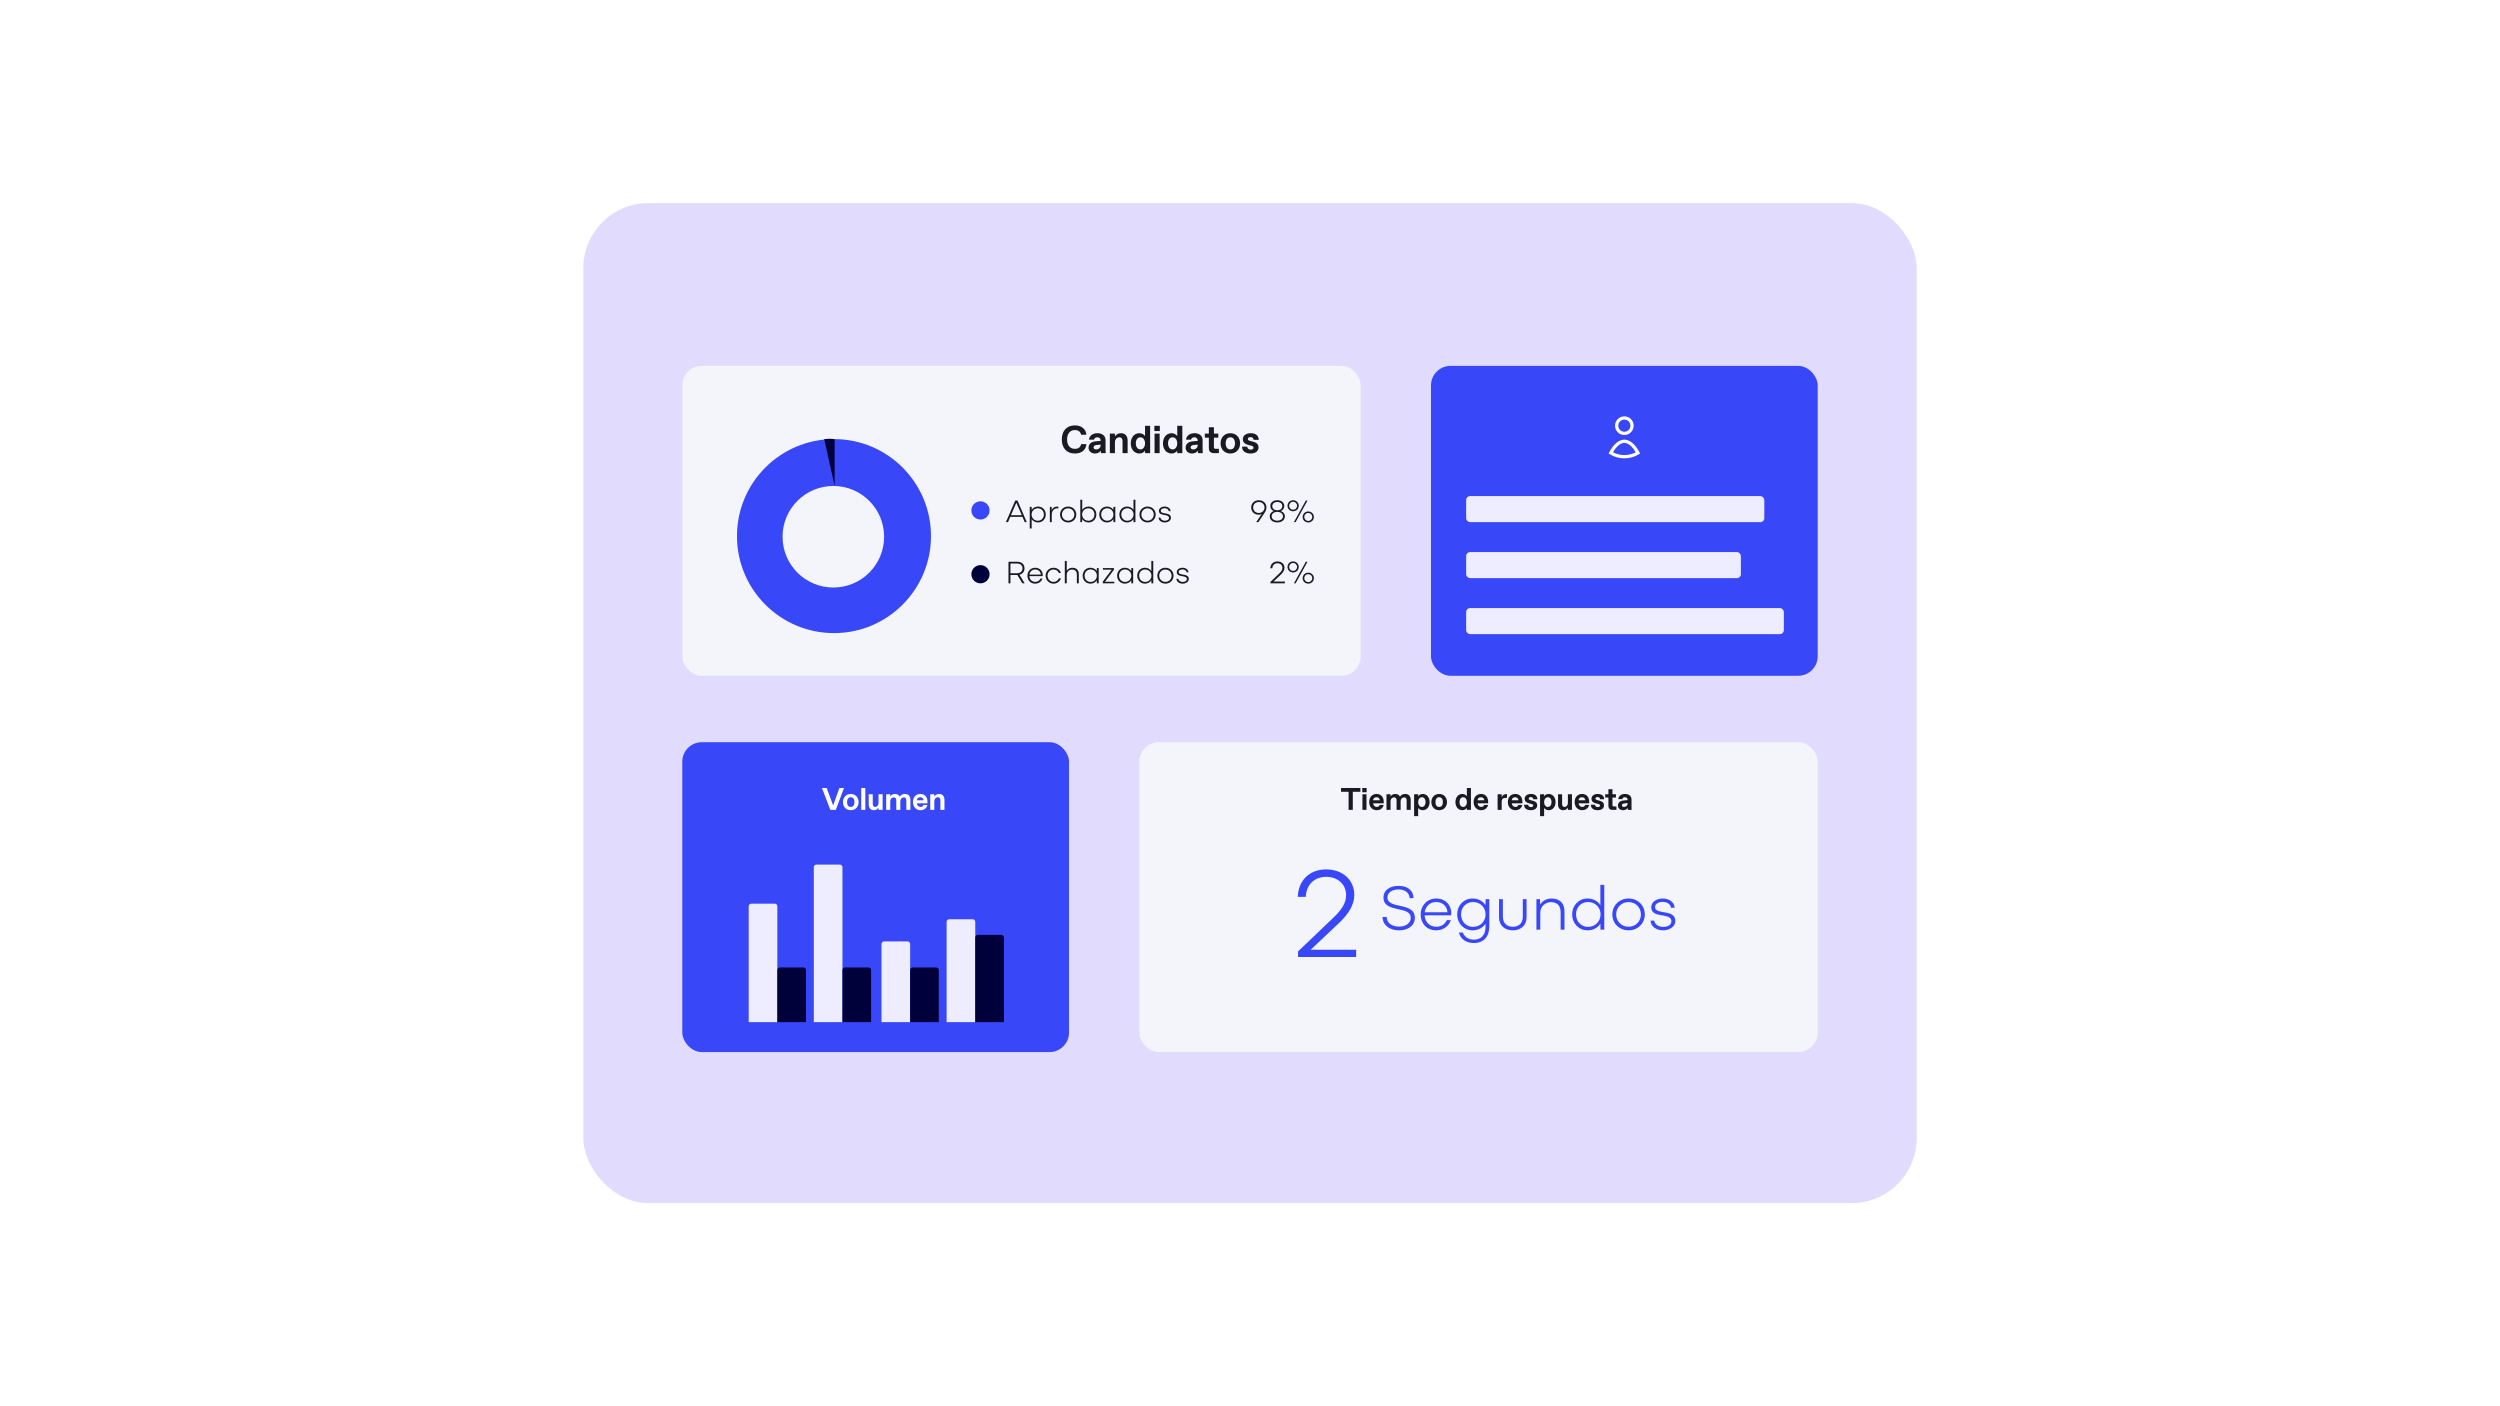 <svg width="1920" height="1080" viewBox="0 0 1920 1080" fill="none" xmlns="http://www.w3.org/2000/svg">
<rect x="448" y="156" width="1024" height="768" rx="50" fill="#E1DBFD"/>
<g filter="url(#filter0_d_32_390)">
<rect x="524" y="281" width="521" height="238" rx="15" fill="#F4F4FB"/>
</g>
<path d="M825.514 348.3C819.064 348.3 815.464 343.95 815.464 337.5C815.464 331.05 819.064 326.7 825.514 326.7C831.064 326.7 834.034 329.94 834.334 333.9H830.284C829.834 331.62 828.214 330.3 825.664 330.3H825.364C821.914 330.3 819.514 333 819.514 337.5C819.514 342 821.914 344.7 825.364 344.7H825.664C828.214 344.7 829.834 343.44 830.284 341.1H834.334C834.034 345.21 831.064 348.3 825.514 348.3ZM840.932 348.3C838.232 348.3 836.012 346.59 836.012 343.89C836.012 340.65 838.532 339.18 841.502 338.94L845.282 338.61V338.25C845.282 336.9 844.352 335.85 842.882 335.85H842.642C841.172 335.85 840.302 336.78 840.212 337.65H836.312C836.612 334.83 839.012 332.7 842.762 332.7C846.512 332.7 849.062 334.59 849.062 338.1V344.7C849.062 345.6 849.062 346.95 849.212 348H845.552C845.462 347.55 845.402 346.86 845.372 346.17C844.472 347.46 842.882 348.3 840.932 348.3ZM839.852 343.62C839.852 344.55 840.662 345.15 841.712 345.15H841.952C843.692 345.15 845.282 343.83 845.282 341.88V341.46L842.042 341.79C841.052 341.88 839.852 342.39 839.852 343.62ZM852.366 348V333H856.266V335.19C857.166 333.69 858.846 332.7 860.796 332.7C864.396 332.7 866.016 335.1 866.016 338.4V348H862.116V338.85C862.116 336.9 861.246 335.85 859.746 335.85H859.506C857.706 335.85 856.266 337.56 856.266 339.66V348H852.366ZM875.076 348.3C870.726 348.3 868.416 344.55 868.416 340.5C868.416 336.45 870.726 332.7 875.076 332.7C877.176 332.7 878.796 333.9 879.396 334.95V327H883.296V348H879.396V346.05C878.796 347.1 877.176 348.3 875.076 348.3ZM872.316 340.47C872.316 343.32 873.786 345.15 875.736 345.15H875.976C877.776 345.15 879.396 343.35 879.396 340.5C879.396 337.65 877.776 335.85 875.976 335.85H875.736C873.786 335.85 872.316 337.62 872.316 340.47ZM886.704 348V333H890.604V348H886.704ZM886.554 331.05V327H890.754V331.05H886.554ZM899.804 348.3C895.454 348.3 893.144 344.55 893.144 340.5C893.144 336.45 895.454 332.7 899.804 332.7C901.904 332.7 903.524 333.9 904.124 334.95V327H908.024V348H904.124V346.05C903.524 347.1 901.904 348.3 899.804 348.3ZM897.044 340.47C897.044 343.32 898.514 345.15 900.464 345.15H900.704C902.504 345.15 904.124 343.35 904.124 340.5C904.124 337.65 902.504 335.85 900.704 335.85H900.464C898.514 335.85 897.044 337.62 897.044 340.47ZM915.481 348.3C912.781 348.3 910.561 346.59 910.561 343.89C910.561 340.65 913.081 339.18 916.051 338.94L919.831 338.61V338.25C919.831 336.9 918.901 335.85 917.431 335.85H917.191C915.721 335.85 914.851 336.78 914.761 337.65H910.861C911.161 334.83 913.561 332.7 917.311 332.7C921.061 332.7 923.611 334.59 923.611 338.1V344.7C923.611 345.6 923.611 346.95 923.761 348H920.101C920.011 347.55 919.951 346.86 919.921 346.17C919.021 347.46 917.431 348.3 915.481 348.3ZM914.401 343.62C914.401 344.55 915.211 345.15 916.261 345.15H916.501C918.241 345.15 919.831 343.83 919.831 341.88V341.46L916.591 341.79C915.601 341.88 914.401 342.39 914.401 343.62ZM932.288 348C929.738 348 928.388 346.65 928.388 344.1V336.15H925.298V333H928.388V328.14H932.288V333H935.648V336.15H932.288V343.05C932.288 344.4 932.588 344.7 933.938 344.7H936.098V348H932.288ZM944.898 348.3C940.398 348.3 937.398 345 937.398 340.5C937.398 336 940.398 332.7 944.898 332.7C949.398 332.7 952.398 336 952.398 340.5C952.398 345 949.398 348.3 944.898 348.3ZM941.328 340.5C941.328 343.44 942.678 345.15 944.778 345.15H945.018C947.118 345.15 948.468 343.44 948.468 340.5C948.468 337.56 947.118 335.85 945.018 335.85H944.778C942.678 335.85 941.328 337.56 941.328 340.5ZM960.414 348.3C956.364 348.3 953.904 346.35 953.904 343.05H957.894C957.894 344.4 958.914 345.3 960.414 345.3H960.654C961.854 345.3 962.694 344.73 962.694 343.83C962.694 343.05 962.184 342.6 961.104 342.33L959.154 341.85C956.004 341.07 954.504 339.75 954.504 337.32C954.504 334.62 956.784 332.7 960.534 332.7C964.434 332.7 966.684 334.65 966.684 337.8H962.784C962.634 336.51 961.884 335.7 960.534 335.7H960.294C959.244 335.7 958.344 336.12 958.344 337.17C958.344 337.98 959.094 338.4 960.324 338.7L962.334 339.21C965.214 339.93 966.534 341.31 966.534 343.68C966.534 346.23 964.464 348.3 960.414 348.3Z" fill="#1A1A23"/>
<path d="M780.55 386.075L776.4 395.65H784.725L780.55 386.075ZM774.175 401H772.55L779.675 384.425H781.425L788.575 401H786.975L785.25 396.95H775.875L774.175 401ZM797.089 399.925C799.764 399.925 801.689 397.85 801.689 395.15C801.689 392.45 799.764 390.375 797.089 390.375C794.314 390.375 792.264 392.5 792.264 395.15C792.264 397.825 794.314 399.925 797.089 399.925ZM797.264 401.25C795.089 401.25 793.289 400.225 792.314 398.675V405.875H790.839V389.275H792.289L792.339 391.6C793.289 390.025 795.114 389.025 797.264 389.025C800.614 389.025 803.164 391.65 803.164 395.15C803.164 398.625 800.614 401.25 797.264 401.25ZM807.757 401H806.282V389.275H807.682L807.732 391.825C808.382 390.05 810.007 389.025 811.882 389.025C812.207 389.025 812.532 389.05 812.807 389.125V390.475C812.557 390.425 812.307 390.4 812.057 390.4C809.357 390.4 807.757 392.475 807.757 395.25V401ZM814.111 395.15C814.111 391.7 816.786 389.025 820.336 389.025C823.911 389.025 826.586 391.7 826.586 395.15C826.586 398.575 823.911 401.25 820.336 401.25C816.786 401.25 814.111 398.575 814.111 395.15ZM820.336 399.875C823.061 399.875 825.086 397.8 825.086 395.15C825.086 392.475 823.061 390.4 820.336 390.4C817.611 390.4 815.586 392.475 815.586 395.15C815.586 397.8 817.611 399.875 820.336 399.875ZM835.921 399.925C838.596 399.925 840.521 397.825 840.521 395.125C840.521 392.425 838.596 390.375 835.921 390.375C833.146 390.375 831.071 392.45 831.071 395.125C831.071 397.8 833.146 399.925 835.921 399.925ZM831.046 401H829.671V383.8H831.146V391.575C832.121 390.025 833.921 389.025 836.071 389.025C839.446 389.025 841.996 391.625 841.996 395.125C841.996 398.6 839.446 401.25 836.071 401.25C833.896 401.25 832.096 400.225 831.121 398.675L831.046 401ZM850.314 399.925C853.089 399.925 855.139 397.8 855.139 395.1C855.139 392.45 853.089 390.35 850.314 390.35C847.639 390.35 845.714 392.425 845.714 395.1C845.714 397.825 847.639 399.925 850.314 399.925ZM856.564 401H855.139L855.089 398.7C854.114 400.225 852.339 401.25 850.164 401.25C846.789 401.25 844.239 398.6 844.239 395.1C844.239 391.625 846.789 389.025 850.164 389.025C852.314 389.025 854.114 390.025 855.089 391.55L855.139 389.275H856.564V401ZM865.757 399.925C868.532 399.925 870.582 397.8 870.582 395.125C870.582 392.45 868.507 390.375 865.757 390.375C863.082 390.375 861.157 392.425 861.157 395.125C861.157 397.825 863.082 399.925 865.757 399.925ZM872.007 401H870.532V398.675C869.557 400.225 867.757 401.25 865.582 401.25C862.232 401.25 859.682 398.6 859.682 395.125C859.682 391.625 862.232 389.025 865.582 389.025C867.732 389.025 869.532 390.025 870.507 391.575V383.8H872.007V401ZM875.099 395.15C875.099 391.7 877.774 389.025 881.324 389.025C884.899 389.025 887.574 391.7 887.574 395.15C887.574 398.575 884.899 401.25 881.324 401.25C877.774 401.25 875.099 398.575 875.099 395.15ZM881.324 399.875C884.049 399.875 886.074 397.8 886.074 395.15C886.074 392.475 884.049 390.4 881.324 390.4C878.599 390.4 876.574 392.475 876.574 395.15C876.574 397.8 878.599 399.875 881.324 399.875ZM889.785 397.5H891.185C891.385 399.075 892.985 399.925 894.635 399.925C896.21 399.925 897.785 399.225 897.785 397.775C897.785 396.175 896.16 395.85 894.31 395.525C892.285 395.2 890.035 394.775 890.035 392.375C890.035 390.275 892.185 389.025 894.46 389.025C896.71 389.025 898.885 390.25 899.035 392.575H897.61C897.485 391.15 896.035 390.325 894.46 390.325C892.885 390.325 891.51 391.025 891.51 392.275C891.51 393.625 892.835 393.925 894.66 394.25C896.785 394.575 899.285 394.975 899.285 397.675C899.285 399.9 896.985 401.25 894.535 401.25C892.135 401.25 889.835 399.875 889.785 397.5Z" fill="#1A1A23"/>
<path d="M962.432 389.75C962.432 392.2 964.257 393.95 966.757 393.95C969.307 393.95 971.132 392.2 971.132 389.75C971.132 387.3 969.282 385.55 966.757 385.55C964.257 385.55 962.432 387.3 962.432 389.75ZM971.182 393.9L966.457 401H964.757L968.982 394.725C968.407 395.125 967.257 395.3 966.582 395.3C963.332 395.3 960.907 392.95 960.907 389.75C960.907 386.45 963.407 384.175 966.757 384.175C970.107 384.175 972.632 386.425 972.632 389.725C972.632 391.175 972.107 392.525 971.182 393.9ZM976.662 396.5C976.662 398.575 978.487 399.875 980.962 399.875C983.437 399.875 985.287 398.6 985.287 396.5C985.287 394.425 983.437 393.125 980.962 393.125C978.512 393.125 976.662 394.425 976.662 396.5ZM977.112 388.7C977.112 390.65 978.712 391.875 980.962 391.875C983.212 391.875 984.812 390.65 984.812 388.7C984.812 386.725 983.212 385.525 980.962 385.525C978.712 385.525 977.112 386.725 977.112 388.7ZM975.162 396.6C975.162 394.45 976.437 393.175 978.262 392.425C976.537 391.825 975.612 390.425 975.612 388.625C975.612 385.9 977.862 384.175 980.962 384.175C984.062 384.175 986.312 385.9 986.312 388.625C986.312 390.425 985.312 391.85 983.662 392.45C985.462 393.175 986.787 394.45 986.787 396.6C986.787 399.425 984.262 401.25 980.962 401.25C977.687 401.25 975.162 399.45 975.162 396.6ZM1004.73 400.075C1006.46 400.075 1007.78 398.725 1007.78 397.05C1007.78 395.325 1006.46 393.975 1004.73 393.975C1003.03 393.975 1001.71 395.325 1001.71 397.05C1001.71 398.725 1003.03 400.075 1004.73 400.075ZM993.106 391.45C994.831 391.45 996.156 390.125 996.156 388.425C996.156 386.7 994.831 385.375 993.106 385.375C991.381 385.375 990.081 386.7 990.081 388.425C990.081 390.125 991.381 391.45 993.106 391.45ZM1004.73 401.25C1002.31 401.25 1000.43 399.425 1000.43 397.05C1000.43 394.65 1002.31 392.8 1004.73 392.8C1007.18 392.8 1009.06 394.65 1009.06 397.05C1009.06 399.425 1007.18 401.25 1004.73 401.25ZM993.106 392.65C990.681 392.65 988.806 390.8 988.806 388.425C988.806 386.05 990.681 384.175 993.106 384.175C995.556 384.175 997.431 386.05 997.431 388.425C997.431 390.8 995.556 392.65 993.106 392.65ZM993.831 401V400.825L1002.86 384.425H1004.08V384.575L995.031 401H993.831Z" fill="#1A1A23"/>
<path d="M986.821 448H975.671V446.925L982.421 440.475C984.171 438.825 984.896 437.525 984.896 436.1C984.896 434.025 983.271 432.6 981.096 432.6C978.821 432.6 977.271 434.075 977.146 436.45H975.621C975.721 433.3 977.871 431.175 981.046 431.175C984.246 431.175 986.471 433.2 986.471 436.075C986.471 437.875 985.496 439.65 983.396 441.6L978.096 446.6H986.821V448ZM1004.73 447.075C1006.46 447.075 1007.78 445.725 1007.78 444.05C1007.78 442.325 1006.46 440.975 1004.73 440.975C1003.03 440.975 1001.71 442.325 1001.71 444.05C1001.71 445.725 1003.03 447.075 1004.73 447.075ZM993.106 438.45C994.831 438.45 996.156 437.125 996.156 435.425C996.156 433.7 994.831 432.375 993.106 432.375C991.381 432.375 990.081 433.7 990.081 435.425C990.081 437.125 991.381 438.45 993.106 438.45ZM1004.73 448.25C1002.31 448.25 1000.43 446.425 1000.43 444.05C1000.43 441.65 1002.31 439.8 1004.73 439.8C1007.18 439.8 1009.06 441.65 1009.06 444.05C1009.06 446.425 1007.18 448.25 1004.73 448.25ZM993.106 439.65C990.681 439.65 988.806 437.8 988.806 435.425C988.806 433.05 990.681 431.175 993.106 431.175C995.556 431.175 997.431 433.05 997.431 435.425C997.431 437.8 995.556 439.65 993.106 439.65ZM993.831 448V447.825L1002.86 431.425H1004.08V431.575L995.031 448H993.831Z" fill="#1A1A23"/>
<path d="M776.025 432.8V440.25H781.175C783.5 440.25 785.275 438.8 785.275 436.55C785.275 434.025 783.45 432.8 781.175 432.8H776.025ZM776.025 448H774.5V431.425H781.3C784.425 431.425 786.825 433.2 786.825 436.55C786.825 438.975 785.3 440.8 782.975 441.375L786.95 448H785.175L781.325 441.6C781.3 441.6 781.275 441.6 781.25 441.6H776.025V448ZM790.612 441.3H799.337C799.287 438.975 797.362 437.375 795.062 437.375C792.587 437.375 790.912 439.025 790.612 441.3ZM800.762 442.475H790.562C790.737 445 792.412 446.875 795.087 446.875C796.887 446.875 798.362 445.975 799.112 444.325H800.662C799.862 446.7 797.662 448.25 795.012 448.25C791.337 448.25 789.062 445.525 789.062 442.15C789.062 438.775 791.512 436.025 795.037 436.025C798.587 436.025 800.812 438.525 800.812 441.6C800.812 441.875 800.812 442.2 800.762 442.475ZM813.263 444.15H814.813C814.063 446.65 811.788 448.25 809.113 448.25C805.738 448.25 803.038 445.625 803.038 442.125C803.038 438.625 805.738 436.025 809.113 436.025C811.738 436.025 814.088 437.6 814.763 440.05H813.238C812.513 438.4 810.988 437.375 809.113 437.375C806.538 437.375 804.513 439.45 804.513 442.125C804.513 444.8 806.563 446.9 809.113 446.9C810.963 446.9 812.488 445.875 813.263 444.15ZM817.769 448V430.8H819.269V438.35C820.169 436.85 821.819 436.025 823.569 436.025C826.594 436.025 828.519 437.775 828.519 440.85V448H827.019V441.325C827.019 438.725 825.694 437.425 823.294 437.425C821.144 437.425 819.269 439.125 819.269 441.4V448H817.769ZM837.557 446.925C840.332 446.925 842.382 444.8 842.382 442.1C842.382 439.45 840.332 437.35 837.557 437.35C834.882 437.35 832.957 439.425 832.957 442.1C832.957 444.825 834.882 446.925 837.557 446.925ZM843.807 448H842.382L842.332 445.7C841.357 447.225 839.582 448.25 837.407 448.25C834.032 448.25 831.482 445.6 831.482 442.1C831.482 438.625 834.032 436.025 837.407 436.025C839.557 436.025 841.357 437.025 842.332 438.55L842.382 436.275H843.807V448ZM846.95 448V446.675L853.775 437.525H847.05V436.275H855.475V437.6L848.65 446.75H855.8V448H846.95ZM864.023 446.925C866.798 446.925 868.848 444.8 868.848 442.1C868.848 439.45 866.798 437.35 864.023 437.35C861.348 437.35 859.423 439.425 859.423 442.1C859.423 444.825 861.348 446.925 864.023 446.925ZM870.273 448H868.848L868.798 445.7C867.823 447.225 866.048 448.25 863.873 448.25C860.498 448.25 857.948 445.6 857.948 442.1C857.948 438.625 860.498 436.025 863.873 436.025C866.023 436.025 867.823 437.025 868.798 438.55L868.848 436.275H870.273V448ZM879.466 446.925C882.241 446.925 884.291 444.8 884.291 442.125C884.291 439.45 882.216 437.375 879.466 437.375C876.791 437.375 874.866 439.425 874.866 442.125C874.866 444.825 876.791 446.925 879.466 446.925ZM885.716 448H884.241V445.675C883.266 447.225 881.466 448.25 879.291 448.25C875.941 448.25 873.391 445.6 873.391 442.125C873.391 438.625 875.941 436.025 879.291 436.025C881.441 436.025 883.241 437.025 884.216 438.575V430.8H885.716V448ZM888.808 442.15C888.808 438.7 891.483 436.025 895.033 436.025C898.608 436.025 901.283 438.7 901.283 442.15C901.283 445.575 898.608 448.25 895.033 448.25C891.483 448.25 888.808 445.575 888.808 442.15ZM895.033 446.875C897.758 446.875 899.783 444.8 899.783 442.15C899.783 439.475 897.758 437.4 895.033 437.4C892.308 437.4 890.283 439.475 890.283 442.15C890.283 444.8 892.308 446.875 895.033 446.875ZM903.494 444.5H904.894C905.094 446.075 906.694 446.925 908.344 446.925C909.919 446.925 911.494 446.225 911.494 444.775C911.494 443.175 909.869 442.85 908.019 442.525C905.994 442.2 903.744 441.775 903.744 439.375C903.744 437.275 905.894 436.025 908.169 436.025C910.419 436.025 912.594 437.25 912.744 439.575H911.319C911.194 438.15 909.744 437.325 908.169 437.325C906.594 437.325 905.219 438.025 905.219 439.275C905.219 440.625 906.544 440.925 908.369 441.25C910.494 441.575 912.994 441.975 912.994 444.675C912.994 446.9 910.694 448.25 908.244 448.25C905.844 448.25 903.544 446.875 903.494 444.5Z" fill="#1A1A23"/>
<g filter="url(#filter1_d_32_390)">
<rect x="875" y="570" width="521" height="238" rx="15" fill="#F4F4FB"/>
</g>
<path d="M1041.5 735H996.9V730.7L1023.9 704.9C1030.9 698.3 1033.8 693.1 1033.8 687.4C1033.8 679.1 1027.3 673.4 1018.6 673.4C1009.5 673.4 1003.3 679.3 1002.8 688.8H996.7C997.1 676.2 1005.7 667.7 1018.4 667.7C1031.2 667.7 1040.1 675.8 1040.1 687.3C1040.1 694.5 1036.2 701.6 1027.8 709.4L1006.6 729.4H1041.5V735Z" fill="#3847F8"/>
<path d="M1061.8 704.2H1064.95C1065 708.85 1069 711.65 1074.5 711.65C1079.55 711.65 1083.45 709.05 1083.45 704.9C1083.45 700.2 1078.4 699.25 1073.95 698.3C1068.4 697.1 1062.5 695.75 1062.5 689.3C1062.5 683.8 1067.05 680.35 1074.2 680.35C1081.15 680.35 1085.5 684.05 1085.6 689.75H1082.55C1082.45 685.6 1078.9 683.1 1074.1 683.1C1069.2 683.1 1065.55 685.4 1065.55 689.3C1065.55 693.95 1071.45 694.85 1074.95 695.6C1080.6 696.85 1086.6 698.25 1086.6 704.85C1086.6 710.85 1081.4 714.5 1074.5 714.5C1067 714.5 1061.9 710.45 1061.8 704.2ZM1094.17 700.6H1111.62C1111.52 695.95 1107.67 692.75 1103.07 692.75C1098.12 692.75 1094.77 696.05 1094.17 700.6ZM1114.47 702.95H1094.07C1094.42 708 1097.77 711.75 1103.12 711.75C1106.72 711.75 1109.67 709.95 1111.17 706.65H1114.27C1112.67 711.4 1108.27 714.5 1102.97 714.5C1095.62 714.5 1091.07 709.05 1091.07 702.3C1091.07 695.55 1095.97 690.05 1103.02 690.05C1110.12 690.05 1114.57 695.05 1114.57 701.2C1114.57 701.75 1114.57 702.4 1114.47 702.95ZM1131.28 711.85C1136.83 711.85 1140.93 707.6 1140.93 702.25C1140.93 696.9 1136.83 692.75 1131.28 692.75C1125.93 692.75 1122.08 696.85 1122.08 702.25C1122.08 707.65 1125.93 711.85 1131.28 711.85ZM1140.83 695.15L1140.98 690.55H1143.78V711.6C1143.78 719.45 1139.38 724.25 1131.88 724.25C1126.03 724.25 1121.68 721.2 1120.43 716.2H1123.48C1124.63 719.6 1127.93 721.65 1131.88 721.65C1137.38 721.65 1140.88 718.2 1140.88 712V709.35C1138.98 712.45 1135.28 714.5 1130.98 714.5C1124.23 714.5 1119.13 709.2 1119.13 702.25C1119.13 695.25 1124.23 690.05 1130.98 690.05C1135.28 690.05 1138.88 692.05 1140.83 695.15ZM1169.51 704V690.55H1172.41V704.55C1172.41 710.4 1168.36 714.5 1161.86 714.5C1155.31 714.5 1151.26 710.4 1151.26 704.7V690.55H1154.21V704C1154.21 709.05 1157.26 711.75 1161.86 711.75C1166.46 711.75 1169.51 709.05 1169.51 704ZM1179.96 714V690.55H1182.71L1182.86 694.7C1184.66 691.7 1188.06 690.05 1191.61 690.05C1197.66 690.05 1201.51 693.55 1201.51 699.7V714H1198.56V700.65C1198.56 695.45 1195.86 692.85 1191.01 692.85C1186.76 692.85 1182.96 696.25 1182.96 700.8L1182.91 714H1179.96ZM1219.58 711.85C1225.13 711.85 1229.23 707.6 1229.23 702.25C1229.23 696.9 1225.08 692.75 1219.58 692.75C1214.23 692.75 1210.38 696.85 1210.38 702.25C1210.38 707.65 1214.23 711.85 1219.58 711.85ZM1232.08 714H1229.13V709.35C1227.18 712.45 1223.58 714.5 1219.23 714.5C1212.53 714.5 1207.43 709.2 1207.43 702.25C1207.43 695.25 1212.53 690.05 1219.23 690.05C1223.53 690.05 1227.13 692.05 1229.08 695.15V679.6H1232.08V714ZM1238.27 702.3C1238.27 695.4 1243.62 690.05 1250.72 690.05C1257.87 690.05 1263.22 695.4 1263.22 702.3C1263.22 709.15 1257.87 714.5 1250.72 714.5C1243.62 714.5 1238.27 709.15 1238.27 702.3ZM1250.72 711.75C1256.17 711.75 1260.22 707.6 1260.22 702.3C1260.22 696.95 1256.17 692.8 1250.72 692.8C1245.27 692.8 1241.22 696.95 1241.22 702.3C1241.22 707.6 1245.27 711.75 1250.72 711.75ZM1267.64 707H1270.44C1270.84 710.15 1274.04 711.85 1277.34 711.85C1280.49 711.85 1283.64 710.45 1283.64 707.55C1283.64 704.35 1280.39 703.7 1276.69 703.05C1272.64 702.4 1268.14 701.55 1268.14 696.75C1268.14 692.55 1272.44 690.05 1276.99 690.05C1281.49 690.05 1285.84 692.5 1286.14 697.15H1283.29C1283.04 694.3 1280.14 692.65 1276.99 692.65C1273.84 692.65 1271.09 694.05 1271.09 696.55C1271.09 699.25 1273.74 699.85 1277.39 700.5C1281.64 701.15 1286.64 701.95 1286.64 707.35C1286.64 711.8 1282.04 714.5 1277.14 714.5C1272.34 714.5 1267.74 711.75 1267.64 707Z" fill="#3847F8"/>
<g filter="url(#filter2_d_32_390)">
<rect x="1099" y="281" width="297" height="238" rx="15" fill="#3847F8"/>
</g>
<g filter="url(#filter3_d_32_390)">
<rect x="524" y="570" width="297" height="238" rx="15" fill="#3847F8"/>
</g>
<path d="M637.691 622L631.259 605.2H634.883L639.851 618.592L644.627 605.2H648.179L641.891 622H637.691ZM653.392 622.24C649.792 622.24 647.392 619.6 647.392 616C647.392 612.4 649.792 609.76 653.392 609.76C656.992 609.76 659.392 612.4 659.392 616C659.392 619.6 656.992 622.24 653.392 622.24ZM650.536 616C650.536 618.352 651.616 619.72 653.296 619.72H653.488C655.168 619.72 656.248 618.352 656.248 616C656.248 613.648 655.168 612.28 653.488 612.28H653.296C651.616 612.28 650.536 613.648 650.536 616ZM661.436 622V605.2H664.556V622H661.436ZM671.22 622.24C668.412 622.24 667.164 620.32 667.164 617.68V610H670.284V617.32C670.284 618.88 670.932 619.72 672.06 619.72H672.252C673.62 619.72 674.724 618.352 674.724 616.672V610H677.844V622H674.724V620.248C674.004 621.448 672.732 622.24 671.22 622.24ZM680.585 622V610H683.705V611.704C684.545 610.336 685.937 609.76 687.281 609.76C688.961 609.76 690.281 610.456 690.953 611.824C691.865 610.36 693.401 609.76 694.913 609.76C698.033 609.76 699.185 611.8 699.185 614.44V622H696.065V614.8C696.065 613.24 695.513 612.4 694.217 612.4H694.025C692.585 612.4 691.457 613.648 691.457 615.328V622H688.337V614.8C688.337 613.24 687.761 612.4 686.465 612.4H686.273C684.833 612.4 683.705 613.648 683.705 615.328V622H680.585ZM706.848 622.24C703.848 622.24 701.136 619.96 701.136 616C701.136 612.4 703.248 609.76 706.848 609.76C710.448 609.76 712.32 612.376 712.32 615.856C712.32 616.216 712.296 616.6 712.272 616.984H704.16C704.28 618.64 705.576 619.72 706.872 619.72H707.064C708.24 619.72 708.96 619.024 709.176 618.208H712.272C711.696 620.56 709.848 622.24 706.848 622.24ZM704.16 614.584H709.296C709.224 613.144 708.12 612.28 706.824 612.28H706.632C705.336 612.28 704.232 613.144 704.16 614.584ZM714.43 622V610H717.55V611.752C718.27 610.552 719.614 609.76 721.174 609.76C724.054 609.76 725.35 611.68 725.35 614.32V622H722.23V614.68C722.23 613.12 721.534 612.28 720.334 612.28H720.142C718.702 612.28 717.55 613.648 717.55 615.328V622H714.43Z" fill="white"/>
<path d="M1035.71 622V608.08H1029.9V605.2H1044.78V608.08H1038.95V622H1035.71ZM1046.35 622V610H1049.47V622H1046.35ZM1046.23 608.44V605.2H1049.59V608.44H1046.23ZM1057.24 622.24C1054.24 622.24 1051.53 619.96 1051.53 616C1051.53 612.4 1053.64 609.76 1057.24 609.76C1060.84 609.76 1062.71 612.376 1062.71 615.856C1062.71 616.216 1062.69 616.6 1062.66 616.984H1054.55C1054.67 618.64 1055.97 619.72 1057.26 619.72H1057.45C1058.63 619.72 1059.35 619.024 1059.57 618.208H1062.66C1062.09 620.56 1060.24 622.24 1057.24 622.24ZM1054.55 614.584H1059.69C1059.61 613.144 1058.51 612.28 1057.21 612.28H1057.02C1055.73 612.28 1054.62 613.144 1054.55 614.584ZM1064.82 622V610H1067.94V611.704C1068.78 610.336 1070.17 609.76 1071.52 609.76C1073.2 609.76 1074.52 610.456 1075.19 611.824C1076.1 610.36 1077.64 609.76 1079.15 609.76C1082.27 609.76 1083.42 611.8 1083.42 614.44V622H1080.3V614.8C1080.3 613.24 1079.75 612.4 1078.45 612.4H1078.26C1076.82 612.4 1075.69 613.648 1075.69 615.328V622H1072.57V614.8C1072.57 613.24 1072 612.4 1070.7 612.4H1070.51C1069.07 612.4 1067.94 613.648 1067.94 615.328V622H1064.82ZM1086.04 626.8V610H1089.16V611.56C1089.64 610.72 1090.94 609.76 1092.62 609.76C1096.1 609.76 1097.95 612.76 1097.95 616C1097.95 619.24 1096.1 622.24 1092.62 622.24C1090.94 622.24 1089.64 621.28 1089.16 620.44V626.8H1086.04ZM1089.16 616C1089.16 618.28 1090.46 619.72 1091.9 619.72H1092.09C1093.65 619.72 1094.83 618.28 1094.83 616C1094.83 613.72 1093.65 612.28 1092.09 612.28H1091.9C1090.46 612.28 1089.16 613.72 1089.16 616ZM1105.28 622.24C1101.68 622.24 1099.28 619.6 1099.28 616C1099.28 612.4 1101.68 609.76 1105.28 609.76C1108.88 609.76 1111.28 612.4 1111.28 616C1111.28 619.6 1108.88 622.24 1105.28 622.24ZM1102.43 616C1102.43 618.352 1103.51 619.72 1105.19 619.72H1105.38C1107.06 619.72 1108.14 618.352 1108.14 616C1108.14 613.648 1107.06 612.28 1105.38 612.28H1105.19C1103.51 612.28 1102.43 613.648 1102.43 616ZM1123.1 622.24C1119.62 622.24 1117.77 619.24 1117.77 616C1117.77 612.76 1119.62 609.76 1123.1 609.76C1124.78 609.76 1126.08 610.72 1126.56 611.56V605.2H1129.68V622H1126.56V620.44C1126.08 621.28 1124.78 622.24 1123.1 622.24ZM1120.89 615.976C1120.89 618.256 1122.07 619.72 1123.63 619.72H1123.82C1125.26 619.72 1126.56 618.28 1126.56 616C1126.56 613.72 1125.26 612.28 1123.82 612.28H1123.63C1122.07 612.28 1120.89 613.696 1120.89 615.976ZM1137.44 622.24C1134.44 622.24 1131.73 619.96 1131.73 616C1131.73 612.4 1133.84 609.76 1137.44 609.76C1141.04 609.76 1142.92 612.376 1142.92 615.856C1142.92 616.216 1142.89 616.6 1142.87 616.984H1134.76C1134.88 618.64 1136.17 619.72 1137.47 619.72H1137.66C1138.84 619.72 1139.56 619.024 1139.77 618.208H1142.87C1142.29 620.56 1140.44 622.24 1137.44 622.24ZM1134.76 614.584H1139.89C1139.82 613.144 1138.72 612.28 1137.42 612.28H1137.23C1135.93 612.28 1134.83 613.144 1134.76 614.584ZM1150.17 622V610H1153.29V612.4C1153.77 610.84 1154.97 609.88 1156.77 609.88H1157.37V612.76H1156.29C1154.25 612.76 1153.29 613.72 1153.29 615.76V622H1150.17ZM1163.73 622.24C1160.73 622.24 1158.02 619.96 1158.02 616C1158.02 612.4 1160.13 609.76 1163.73 609.76C1167.33 609.76 1169.2 612.376 1169.2 615.856C1169.2 616.216 1169.18 616.6 1169.15 616.984H1161.04C1161.16 618.64 1162.46 619.72 1163.75 619.72H1163.95C1165.12 619.72 1165.84 619.024 1166.06 618.208H1169.15C1168.58 620.56 1166.73 622.24 1163.73 622.24ZM1161.04 614.584H1166.18C1166.11 613.144 1165 612.28 1163.71 612.28H1163.51C1162.22 612.28 1161.11 613.144 1161.04 614.584ZM1175.68 622.24C1172.44 622.24 1170.47 620.68 1170.47 618.04H1173.66C1173.66 619.12 1174.48 619.84 1175.68 619.84H1175.87C1176.83 619.84 1177.5 619.384 1177.5 618.664C1177.5 618.04 1177.1 617.68 1176.23 617.464L1174.67 617.08C1172.15 616.456 1170.95 615.4 1170.95 613.456C1170.95 611.296 1172.78 609.76 1175.78 609.76C1178.9 609.76 1180.7 611.32 1180.7 613.84H1177.58C1177.46 612.808 1176.86 612.16 1175.78 612.16H1175.58C1174.74 612.16 1174.02 612.496 1174.02 613.336C1174.02 613.984 1174.62 614.32 1175.61 614.56L1177.22 614.968C1179.52 615.544 1180.58 616.648 1180.58 618.544C1180.58 620.584 1178.92 622.24 1175.68 622.24ZM1182.76 626.8V610H1185.88V611.56C1186.36 610.72 1187.66 609.76 1189.34 609.76C1192.82 609.76 1194.67 612.76 1194.67 616C1194.67 619.24 1192.82 622.24 1189.34 622.24C1187.66 622.24 1186.36 621.28 1185.88 620.44V626.8H1182.76ZM1185.88 616C1185.88 618.28 1187.18 619.72 1188.62 619.72H1188.81C1190.37 619.72 1191.55 618.28 1191.55 616C1191.55 613.72 1190.37 612.28 1188.81 612.28H1188.62C1187.18 612.28 1185.88 613.72 1185.88 616ZM1200.63 622.24C1197.82 622.24 1196.58 620.32 1196.58 617.68V610H1199.7V617.32C1199.7 618.88 1200.34 619.72 1201.47 619.72H1201.66C1203.03 619.72 1204.14 618.352 1204.14 616.672V610H1207.26V622H1204.14V620.248C1203.42 621.448 1202.14 622.24 1200.63 622.24ZM1215.04 622.24C1212.04 622.24 1209.33 619.96 1209.33 616C1209.33 612.4 1211.44 609.76 1215.04 609.76C1218.64 609.76 1220.51 612.376 1220.51 615.856C1220.51 616.216 1220.49 616.6 1220.46 616.984H1212.35C1212.47 618.64 1213.77 619.72 1215.06 619.72H1215.25C1216.43 619.72 1217.15 619.024 1217.37 618.208H1220.46C1219.89 620.56 1218.04 622.24 1215.04 622.24ZM1212.35 614.584H1217.49C1217.41 613.144 1216.31 612.28 1215.01 612.28H1214.82C1213.53 612.28 1212.42 613.144 1212.35 614.584ZM1226.99 622.24C1223.75 622.24 1221.78 620.68 1221.78 618.04H1224.97C1224.97 619.12 1225.79 619.84 1226.99 619.84H1227.18C1228.14 619.84 1228.81 619.384 1228.81 618.664C1228.81 618.04 1228.4 617.68 1227.54 617.464L1225.98 617.08C1223.46 616.456 1222.26 615.4 1222.26 613.456C1222.26 611.296 1224.08 609.76 1227.08 609.76C1230.2 609.76 1232 611.32 1232 613.84H1228.88C1228.76 612.808 1228.16 612.16 1227.08 612.16H1226.89C1226.05 612.16 1225.33 612.496 1225.33 613.336C1225.33 613.984 1225.93 614.32 1226.92 614.56L1228.52 614.968C1230.83 615.544 1231.88 616.648 1231.88 618.544C1231.88 620.584 1230.23 622.24 1226.99 622.24ZM1238.37 622C1236.33 622 1235.25 620.92 1235.25 618.88V612.52H1232.78V610H1235.25V606.112H1238.37V610H1241.06V612.52H1238.37V618.04C1238.37 619.12 1238.61 619.36 1239.69 619.36H1241.42V622H1238.37ZM1246.51 622.24C1244.35 622.24 1242.57 620.872 1242.57 618.712C1242.57 616.12 1244.59 614.944 1246.96 614.752L1249.99 614.488V614.2C1249.99 613.12 1249.24 612.28 1248.07 612.28H1247.88C1246.7 612.28 1246 613.024 1245.93 613.72H1242.81C1243.05 611.464 1244.97 609.76 1247.97 609.76C1250.97 609.76 1253.01 611.272 1253.01 614.08V619.36C1253.01 620.08 1253.01 621.16 1253.13 622H1250.2C1250.13 621.64 1250.08 621.088 1250.06 620.536C1249.34 621.568 1248.07 622.24 1246.51 622.24ZM1245.64 618.496C1245.64 619.24 1246.29 619.72 1247.13 619.72H1247.32C1248.72 619.72 1249.99 618.664 1249.99 617.104V616.768L1247.4 617.032C1246.6 617.104 1245.64 617.512 1245.64 618.496Z" fill="#1A1A23"/>
<path d="M575 785L575 696C575 694.895 575.895 694 577 694L595 694C596.105 694 597 694.895 597 696L597 785L575 785Z" fill="#EDEDFF"/>
<path d="M625 785L625 666C625 664.895 625.895 664 627 664L645 664C646.105 664 647 664.895 647 666L647 785L625 785Z" fill="#EDEDFF"/>
<path d="M677 785L677 725C677 723.895 677.895 723 679 723L697 723C698.105 723 699 723.895 699 725L699 785L677 785Z" fill="#EDEDFF"/>
<path d="M727 785L727 708C727 706.895 727.895 706 729 706L747 706C748.105 706 749 706.895 749 708L749 785L727 785Z" fill="#EDEDFF"/>
<path d="M597 785L597 745C597 743.895 597.895 743 599 743L617 743C618.105 743 619 743.895 619 745L619 785L597 785Z" fill="#00003B"/>
<path d="M647 785L647 745C647 743.895 647.895 743 649 743L667 743C668.105 743 669 743.895 669 745L669 785L647 785Z" fill="#00003B"/>
<path d="M699 785L699 745C699 743.895 699.895 743 701 743L719 743C720.105 743 721 743.895 721 745L721 785L699 785Z" fill="#00003B"/>
<path d="M749 785L749 720C749 718.895 749.895 718 751 718L769 718C770.105 718 771 718.895 771 720L771 785L749 785Z" fill="#00003B"/>
<circle cx="753" cy="392" r="7" fill="#3847F8"/>
<circle cx="753" cy="441" r="7" fill="#00003B"/>
<path d="M640.5 337.221C681.645 337.221 715 370.575 715 411.721C715 452.866 681.645 486.221 640.5 486.221C599.355 486.221 566 452.866 566 411.721C566 370.575 599.355 337.221 640.5 337.221ZM640 373.221C618.461 373.221 601 390.682 601 412.221C601 433.76 618.461 451.221 640 451.221C661.539 451.221 679 433.76 679 412.221C679 390.682 661.539 373.221 640 373.221Z" fill="#3847F8"/>
<path d="M641 373.221V337.221C637.8 336.821 634.333 337.054 633 337.221L641 373.221Z" fill="#00003B"/>
<g clip-path="url(#clip0_32_390)">
<path d="M1247.5 321C1250.77 321 1253.42 323.648 1253.42 326.917C1253.42 330.186 1250.77 332.833 1247.5 332.833C1244.23 332.833 1241.58 330.186 1241.58 326.917C1241.58 323.648 1244.23 321 1247.5 321Z" stroke="white" stroke-width="2.5"/>
<path d="M1247.5 338.917C1249.96 338.917 1252.15 340.311 1253.96 342.167C1255.75 344.008 1257.02 346.151 1257.63 347.289L1257.94 347.856C1254.89 349.692 1251.32 350.75 1247.5 350.75C1243.68 350.75 1240.11 349.693 1237.06 347.857L1237.37 347.285C1237.98 346.15 1239.25 344.009 1241.04 342.168C1242.85 340.311 1245.04 338.917 1247.5 338.917Z" stroke="white" stroke-width="2.5"/>
</g>
<rect x="1126" y="381" width="229" height="20" rx="3" fill="#EDEDFF"/>
<rect x="1126" y="424" width="211" height="20" rx="3" fill="#EDEDFF"/>
<rect x="1126" y="467" width="244" height="20" rx="3" fill="#EDEDFF"/>
<defs>
<filter id="filter0_d_32_390" x="509" y="266" width="551" height="268" filterUnits="userSpaceOnUse" color-interpolation-filters="sRGB">
<feFlood flood-opacity="0" result="BackgroundImageFix"/>
<feColorMatrix in="SourceAlpha" type="matrix" values="0 0 0 0 0 0 0 0 0 0 0 0 0 0 0 0 0 0 127 0" result="hardAlpha"/>
<feOffset/>
<feGaussianBlur stdDeviation="7.5"/>
<feComposite in2="hardAlpha" operator="out"/>
<feColorMatrix type="matrix" values="0 0 0 0 0 0 0 0 0 0 0 0 0 0 0 0 0 0 0.25 0"/>
<feBlend mode="normal" in2="BackgroundImageFix" result="effect1_dropShadow_32_390"/>
<feBlend mode="normal" in="SourceGraphic" in2="effect1_dropShadow_32_390" result="shape"/>
</filter>
<filter id="filter1_d_32_390" x="860" y="555" width="551" height="268" filterUnits="userSpaceOnUse" color-interpolation-filters="sRGB">
<feFlood flood-opacity="0" result="BackgroundImageFix"/>
<feColorMatrix in="SourceAlpha" type="matrix" values="0 0 0 0 0 0 0 0 0 0 0 0 0 0 0 0 0 0 127 0" result="hardAlpha"/>
<feOffset/>
<feGaussianBlur stdDeviation="7.5"/>
<feComposite in2="hardAlpha" operator="out"/>
<feColorMatrix type="matrix" values="0 0 0 0 0 0 0 0 0 0 0 0 0 0 0 0 0 0 0.25 0"/>
<feBlend mode="normal" in2="BackgroundImageFix" result="effect1_dropShadow_32_390"/>
<feBlend mode="normal" in="SourceGraphic" in2="effect1_dropShadow_32_390" result="shape"/>
</filter>
<filter id="filter2_d_32_390" x="1084" y="266" width="327" height="268" filterUnits="userSpaceOnUse" color-interpolation-filters="sRGB">
<feFlood flood-opacity="0" result="BackgroundImageFix"/>
<feColorMatrix in="SourceAlpha" type="matrix" values="0 0 0 0 0 0 0 0 0 0 0 0 0 0 0 0 0 0 127 0" result="hardAlpha"/>
<feOffset/>
<feGaussianBlur stdDeviation="7.5"/>
<feComposite in2="hardAlpha" operator="out"/>
<feColorMatrix type="matrix" values="0 0 0 0 0 0 0 0 0 0 0 0 0 0 0 0 0 0 0.25 0"/>
<feBlend mode="normal" in2="BackgroundImageFix" result="effect1_dropShadow_32_390"/>
<feBlend mode="normal" in="SourceGraphic" in2="effect1_dropShadow_32_390" result="shape"/>
</filter>
<filter id="filter3_d_32_390" x="509" y="555" width="327" height="268" filterUnits="userSpaceOnUse" color-interpolation-filters="sRGB">
<feFlood flood-opacity="0" result="BackgroundImageFix"/>
<feColorMatrix in="SourceAlpha" type="matrix" values="0 0 0 0 0 0 0 0 0 0 0 0 0 0 0 0 0 0 127 0" result="hardAlpha"/>
<feOffset/>
<feGaussianBlur stdDeviation="7.5"/>
<feComposite in2="hardAlpha" operator="out"/>
<feColorMatrix type="matrix" values="0 0 0 0 0 0 0 0 0 0 0 0 0 0 0 0 0 0 0.25 0"/>
<feBlend mode="normal" in2="BackgroundImageFix" result="effect1_dropShadow_32_390"/>
<feBlend mode="normal" in="SourceGraphic" in2="effect1_dropShadow_32_390" result="shape"/>
</filter>
<clipPath id="clip0_32_390">
<rect width="43" height="43" fill="white" transform="translate(1226 309)"/>
</clipPath>
</defs>
</svg>
